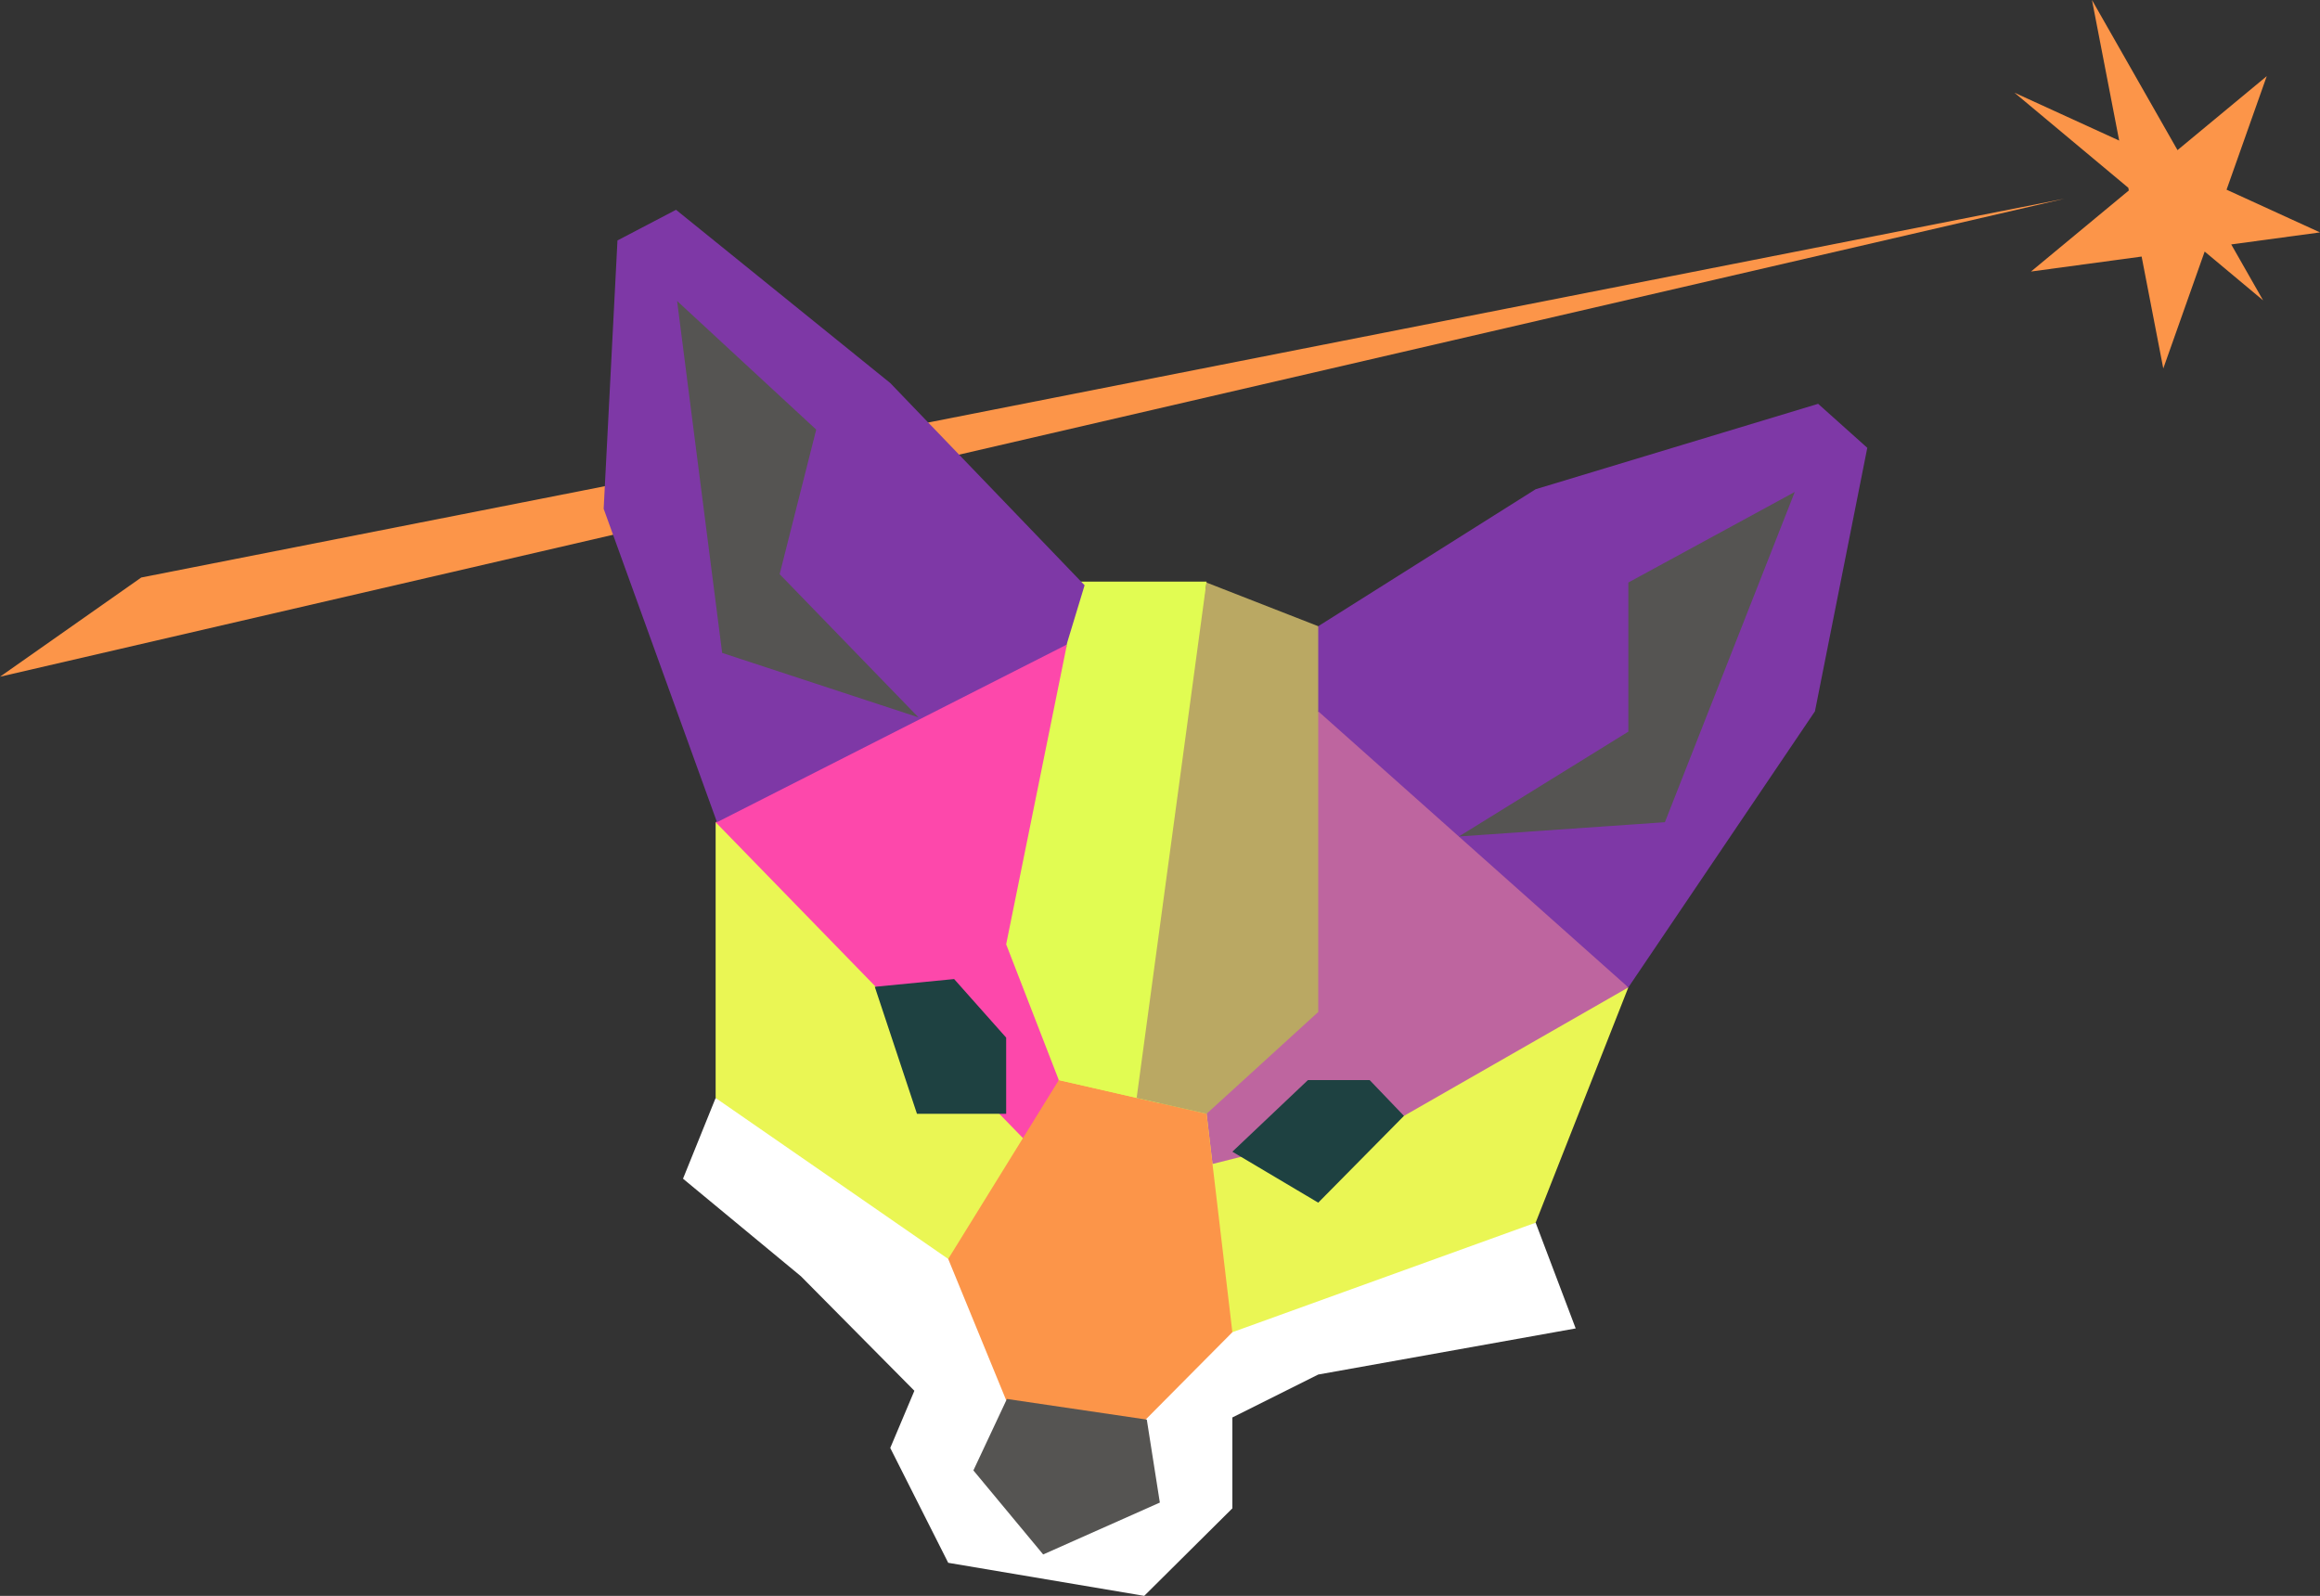 <?xml version="1.0" encoding="utf-8"?>
<!-- Generator: Adobe Illustrator 25.4.1, SVG Export Plug-In . SVG Version: 6.00 Build 0)  -->
<svg version="1.1" id="Layer_1" xmlns="http://www.w3.org/2000/svg" xmlns:xlink="http://www.w3.org/1999/xlink" x="0px" y="0px"
	 viewBox="0 0 1529.2 1052" style="enable-background:new 0 0 1529.2 1052;" xml:space="preserve">
<rect x="0" y="0" width="1529.2" height="1052" fill="#333333" stroke="none"/>
<style type="text/css">
	.st0{fill:#FC9549;}
	.st1{fill:#EAF654;}
	.st2{fill:#FD48AB;}
	.st3{fill:#BE659F;}
	.st4{fill:#FFFFFF;}
	.st5{fill:#1E4141;}
	.st6{fill:#555452;}
	.st7{fill:#E1FC52;}
	.st8{fill:#BAA863;}
	.st9{fill:#7E38A6;}
</style>
<g>
	<polygon class="st0" points="0,446.1 1360.7,131 93.1,380.7 	"/>
	<polygon class="st0" points="1491.7,198 1327.8,61.1 1529.2,153.2 1338.7,179 1494.1,50.2 1425.9,242.9 1378.9,0 	"/>
	<polyline class="st1" points="906,677 1073.3,650.9 1012.2,806 829,910 605.4,878.2 471.7,723.8 471.7,542 	"/>
	<polyline class="st2" points="697.9,712 697,614 704.1,395 471.7,542 685.6,761.9 	"/>
	<polyline class="st3" points="795.3,734.2 812.3,650.9 878.5,437.8 1073.3,650.9 925.4,735.6 799.2,767.3 	"/>
	<polygon class="st4" points="729.2,852 812.3,878.2 1012.2,806 1038.6,875.7 868.9,906.1 812.3,934.4 812.3,994.3 754.2,1052 
		625,1030.2 586.8,954.5 602.7,916.8 527.9,841.3 450.2,777 471.7,723.8 625,829.9 690,850 	"/>
	<polygon class="st5" points="812.3,759.2 862.1,712 902.8,712 925.4,735.6 868.9,792.8 	"/>
	<polygon class="st5" points="663.2,734.2 663.2,684 628.9,645.4 576.6,650.5 604.4,734.2 	"/>
	<polygon class="st0" points="663.2,923 625,829.9 697.9,712 795.3,734.2 812.3,878.2 745.7,945.3 	"/>
	<polygon class="st6" points="663.7,922.2 641.6,969.3 687.6,1024.7 764.5,990.5 755.9,935.8 	"/>
	<polygon class="st7" points="764.6,727.3 795.3,383.4 703,383.4 703,426.1 663.2,622.5 697.9,712 	"/>
	<polygon class="st8" points="795.2,384 868.9,412.8 895,437.8 868.9,468.9 868.9,667.1 795.3,734.2 749.2,723.8 	"/>
	<polygon class="st9" points="868.9,412.8 1012.2,322.5 1198.4,266.2 1230.8,295.2 1196.3,468.9 1073.3,650.9 868.9,468.9 	"/>
	<polygon class="st6" points="961.6,551.4 1073.3,482.3 1073.3,384 1183,324.3 1097.4,542 	"/>
	<polygon class="st9" points="714.9,385.8 586.8,252.5 445.6,138.3 407,158.5 397.9,335.4 472.6,542 703,425 	"/>
	<polygon class="st6" points="605.4,472.9 513.9,378.5 538,283.2 446.3,198.4 476,430.4 	"/>
</g>
</svg>
